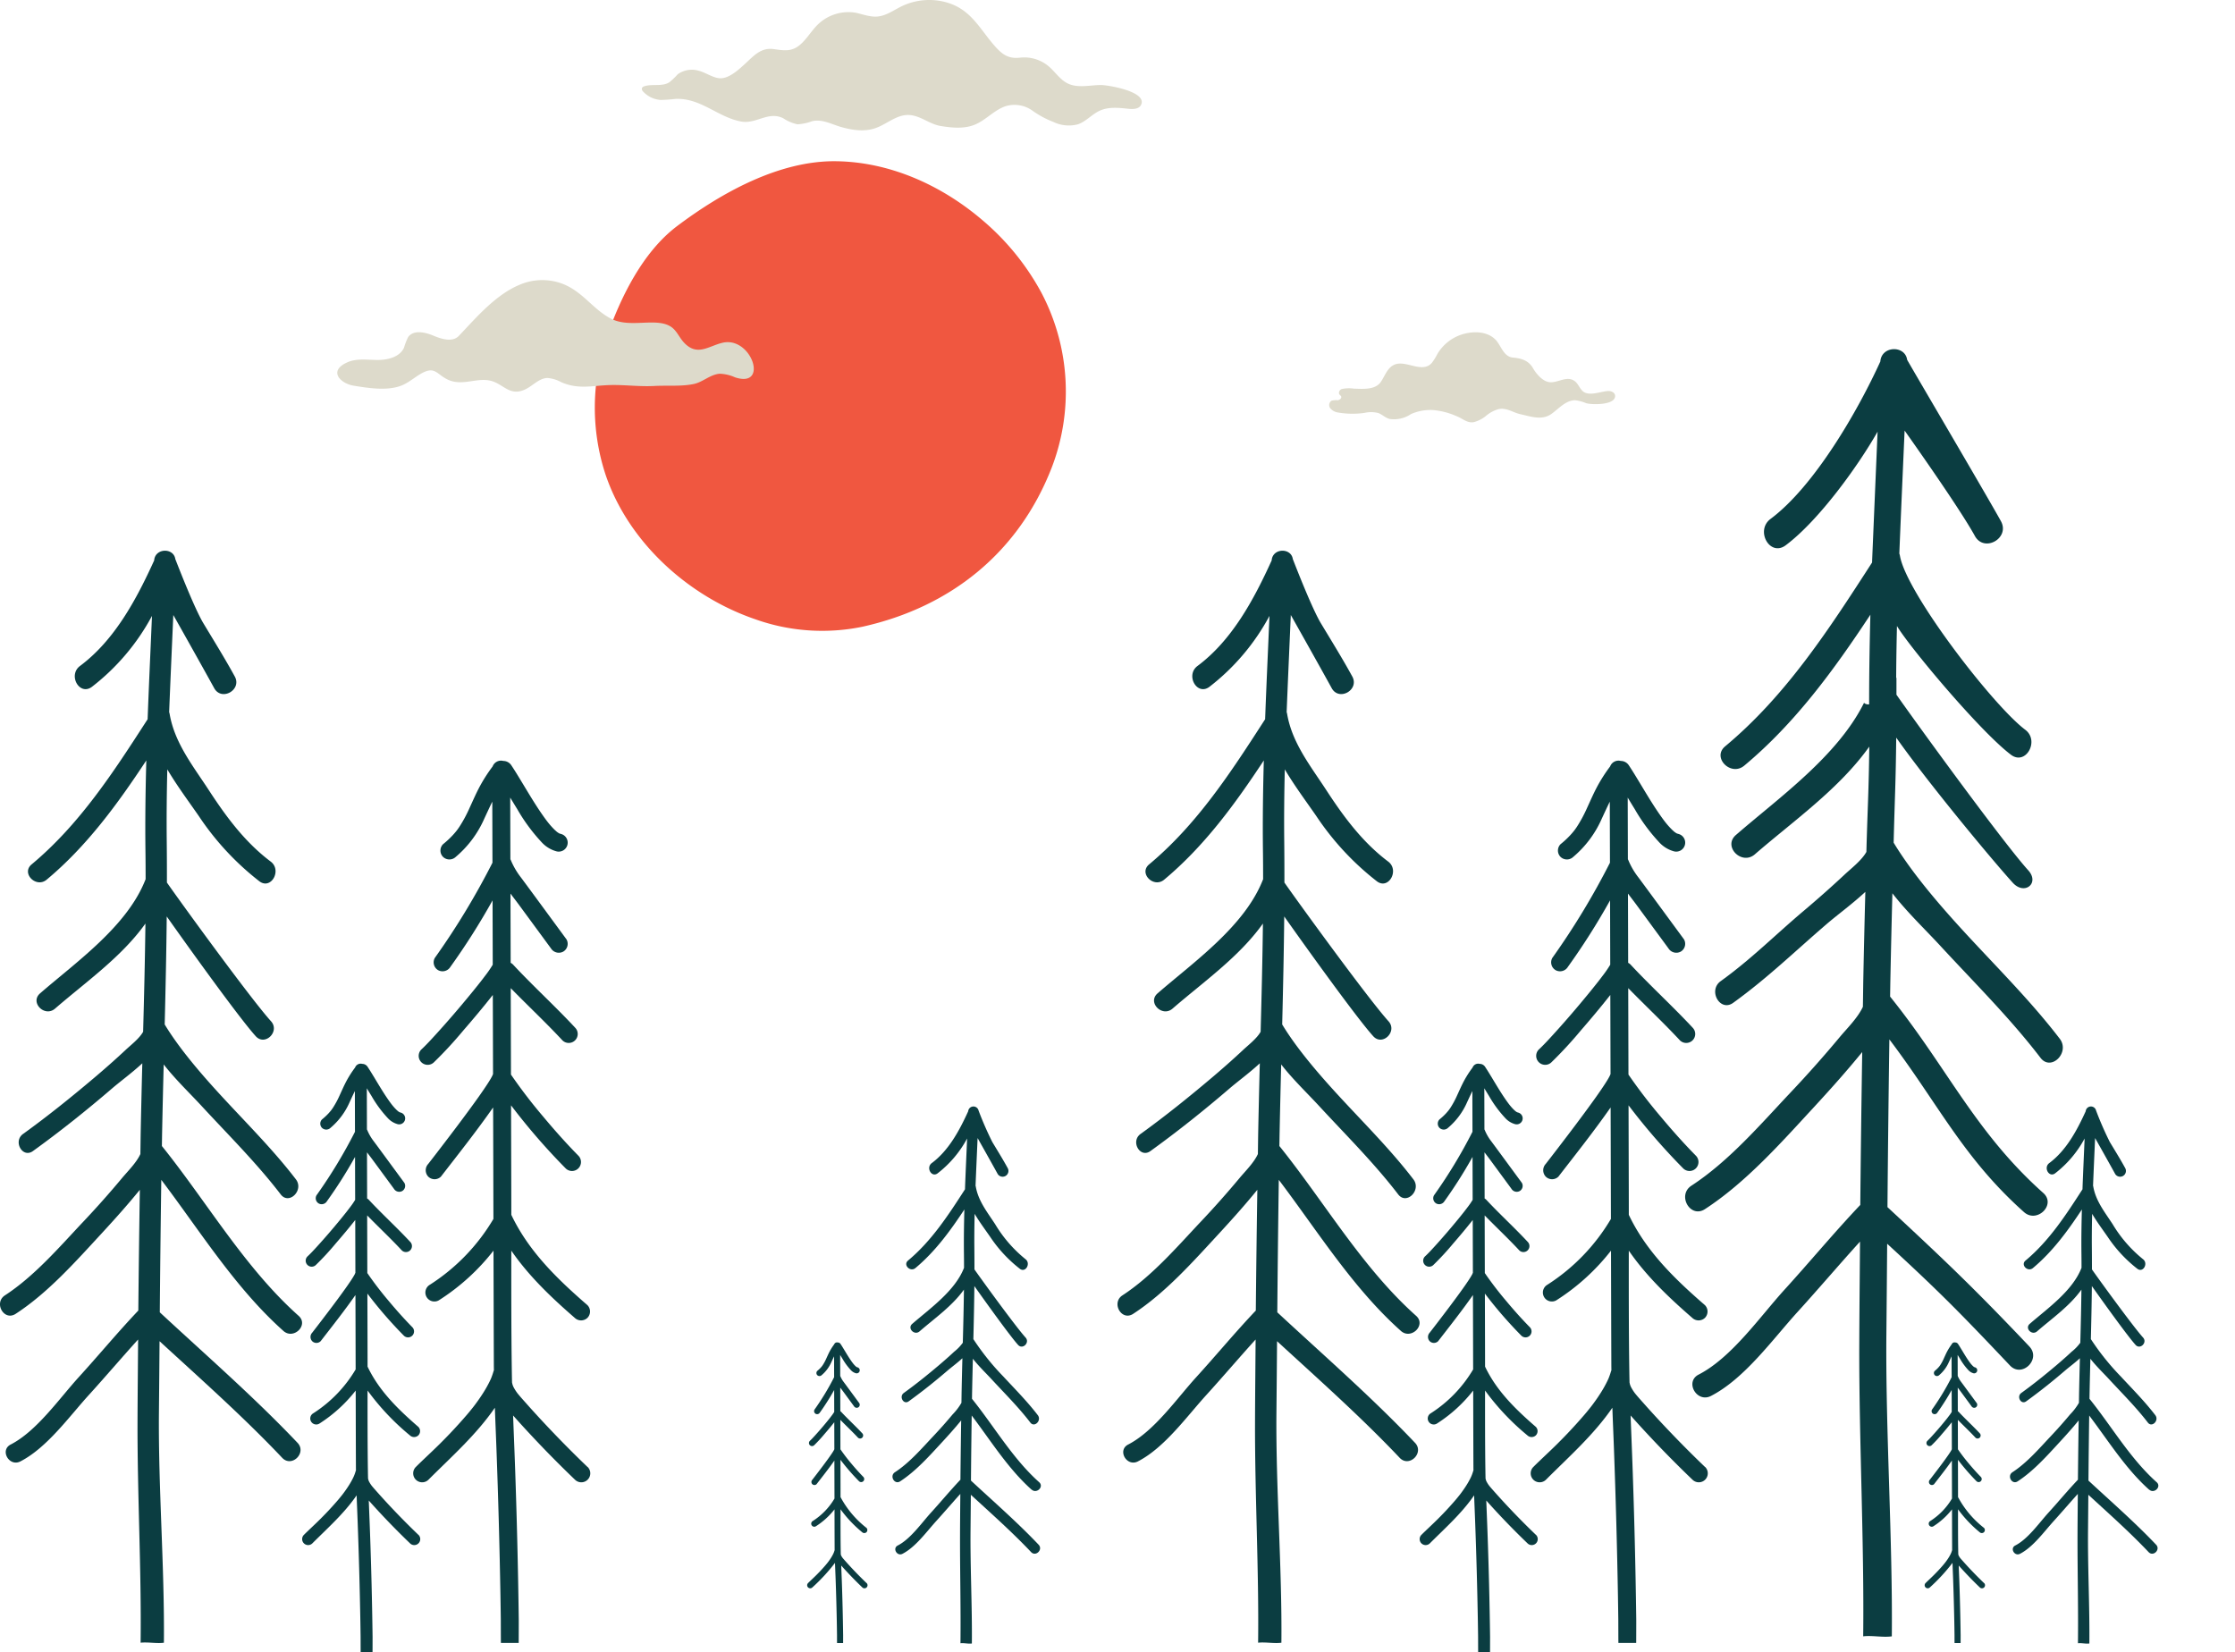 <?xml version="1.0" encoding="UTF-8"?> <svg xmlns="http://www.w3.org/2000/svg" xmlns:xlink="http://www.w3.org/1999/xlink" width="520.203" height="384.595" viewBox="0 0 520.203 384.595"><defs><clipPath id="clip-path"><rect id="Rectangle_49" data-name="Rectangle 49" width="260.101" height="311.16" fill="#0b3d41"></rect></clipPath></defs><g id="Group_185" data-name="Group 185" transform="translate(-21.836 -696.361)"><g id="Group_172" data-name="Group 172" transform="translate(281.937 769.796)"><g id="Group_171" data-name="Group 171" clip-path="url(#clip-path)"><path id="Path_190" data-name="Path 190" d="M65.958,500.1c2.374,2.126,5.953-1.35,3.56-3.5C56.958,485.41,48.169,470.1,37.7,457.087c-.006-.007-.014-.012-.019-.019.02-1.112.032-2.225.055-3.336q.158-7.836.365-15.659c2.67,3.438,5.959,6.581,8.645,9.481,6.276,6.812,12.941,13.4,18.583,20.763,1.935,2.547,5.47-.957,3.545-3.495-5.027-6.563-10.907-12.473-16.529-18.531-4.37-4.711-10.273-11.318-14.011-17.527.206-8.378.389-16.755.473-25.139,6.12,8.665,17.148,23.951,20.725,27.886,2.157,2.375,5.693-1.117,3.547-3.492-4.575-5.044-20.643-27.149-24.229-32.286q.008-4.8-.041-9.608c-.061-5.585,0-11.164.129-16.74,2.242,3.8,4.933,7.4,7.341,10.879a64.365,64.365,0,0,0,14.1,15.182c2.714,2.045,5.315-2.579,2.62-4.6-5.962-4.488-10.31-10.358-14.359-16.566-3.659-5.622-8-11.005-9.154-17.784a2.84,2.84,0,0,0-.116-.429c.288-7.256.653-15.349.969-22.607.039.065,6.539,11.6,9.523,17.034,1.723,3.112,6.5.378,4.781-2.731-2.311-4.224-4.861-8.316-7.345-12.451-2.213-3.72-6.338-14.506-6.492-14.867-.382-2.693-4.713-2.609-4.926.318-4.112,9.034-9.193,18.555-17.275,24.57-2.834,2.135-.114,7,2.783,4.849a51.737,51.737,0,0,0,13.986-16.515c-.333,7.85-.7,15.694-.995,23.542-.007.084-.009.169-.009.257s-.006.168-.009.252c-7.855,12.171-15.773,24.438-27.013,33.8-2.46,2.062,1.054,5.587,3.506,3.553,9.376-7.816,16.525-17.641,23.2-27.758-.188,7.005-.29,14.016-.2,21.04.029,2.2.036,4.395.04,6.592-4.214,10.93-16.127,19.254-24.56,26.58-2.447,2.114,1.064,5.649,3.479,3.553,7.131-6.18,15.5-12.016,21.035-19.8-.1,8.4-.308,16.791-.533,25.187-.886,1.6-2.948,3.159-4.112,4.264-2.413,2.256-4.877,4.43-7.4,6.56-5.326,4.5-10.778,8.888-16.443,12.971-2.38,1.718-.111,5.717,2.3,3.983,6.33-4.566,12.463-9.459,18.385-14.545,1.963-1.689,4.689-3.669,7.079-5.89q-.211,7.936-.371,15.877c-.034,1.748-.047,3.5-.078,5.246-.907,2-2.916,3.976-4.185,5.491q-4.414,5.3-9.162,10.318C13.77,480.642,8,487.355,1.156,491.819c-2.678,1.742-.222,6.075,2.484,4.311,7.571-4.925,14.01-12.224,20.108-18.823,3.018-3.276,5.988-6.595,8.8-10.054q-.22,14.059-.356,28.122c-.026.024-.05.037-.074.063-4.747,5.013-9.147,10.327-13.786,15.425C13.8,515.835,8.587,523.4,2.494,526.541c-2.61,1.326-.357,5.256,2.241,3.94,6.213-3.184,11.394-10.472,15.993-15.519,3.857-4.245,7.574-8.619,11.419-12.864-.048,6.357-.114,12.714-.138,19.066-.052,17.177.922,34.344.72,51.517,1.663-.2,3.765.24,5.418,0,.175-17.693-1.329-36.042-1.153-53.74q.08-8.225.143-16.449c9.675,8.888,19.532,17.624,28.554,27.159,2.214,2.327,5.774-1.164,3.563-3.5C59.128,515.48,47.972,505.78,37.193,495.77q.128-15.419.35-30.834c9.058,11.97,17.24,25.2,28.416,35.163" transform="translate(0 -263.74)" fill="#0b3d41"></path><path id="Path_191" data-name="Path 191" d="M409.695,642.632c1.166,1.044,2.923-.663,1.749-1.719-6.169-5.5-10.486-13.016-15.63-19.407a.1.1,0,0,1-.009-.009c.01-.546.016-1.093.027-1.638q.078-3.849.18-7.691c1.311,1.688,2.926,3.232,4.246,4.657,3.083,3.346,6.356,6.58,9.127,10.2.951,1.251,2.687-.47,1.741-1.716-2.469-3.224-5.357-6.127-8.119-9.1a57.818,57.818,0,0,1-6.881-8.609c.1-4.115.191-8.229.232-12.347,3.006,4.256,8.423,11.764,10.179,13.7,1.059,1.166,2.8-.549,1.742-1.716-2.247-2.477-10.139-13.335-11.9-15.857q0-2.359-.02-4.719c-.03-2.744,0-5.484.064-8.222,1.1,1.868,2.423,3.636,3.606,5.343a31.619,31.619,0,0,0,6.927,7.457c1.333,1,2.61-1.267,1.287-2.258a30.839,30.839,0,0,1-7.052-8.137c-1.8-2.762-3.93-5.406-4.5-8.735a1.387,1.387,0,0,0-.057-.211c.142-3.564.321-7.538.476-11.1.019.032,3.211,5.7,4.677,8.366a1.353,1.353,0,0,0,2.348-1.341c-1.135-2.075-2.388-4.085-3.607-6.115a77.049,77.049,0,0,1-3.189-7.3,1.227,1.227,0,0,0-2.419.156c-2.02,4.437-4.515,9.114-8.485,12.068-1.392,1.048-.056,3.44,1.366,2.382a25.4,25.4,0,0,0,6.869-8.112c-.163,3.856-.342,7.708-.488,11.563,0,.041,0,.083,0,.126s0,.083,0,.124c-3.858,5.978-7.747,12-13.268,16.6-1.208,1.012.518,2.743,1.722,1.745,4.6-3.839,8.116-8.664,11.394-13.633-.092,3.441-.143,6.884-.1,10.333.014,1.08.018,2.159.02,3.238-2.07,5.369-7.921,9.457-12.063,13.056-1.2,1.038.522,2.774,1.709,1.745,3.5-3.035,7.612-5.9,10.331-9.723-.047,4.124-.151,8.247-.262,12.371a10.665,10.665,0,0,1-2.02,2.094c-1.185,1.108-2.4,2.176-3.635,3.222-2.616,2.209-5.294,4.366-8.076,6.371-1.169.844-.054,2.808,1.128,1.956,3.109-2.242,6.122-4.646,9.03-7.144.964-.829,2.3-1.8,3.477-2.893q-.1,3.9-.182,7.8c-.017.859-.023,1.718-.039,2.577a13.506,13.506,0,0,1-2.055,2.7q-2.169,2.6-4.5,5.068c-2.73,2.9-5.563,6.2-8.925,8.388-1.315.856-.109,2.984,1.219,2.118,3.719-2.419,6.881-6,9.876-9.245,1.483-1.609,2.942-3.239,4.324-4.938q-.108,6.906-.175,13.813a.472.472,0,0,0-.036.031c-2.332,2.462-4.493,5.072-6.771,7.576-2.228,2.443-4.788,6.16-7.781,7.7-1.282.652-.175,2.582,1.1,1.935,3.052-1.564,5.6-5.143,7.855-7.623,1.894-2.085,3.72-4.233,5.609-6.318-.024,3.122-.056,6.244-.068,9.364-.026,8.436.2,16.96.1,25.4.817-.1,1.845.169,2.656.051.086-8.69-.4-17.845-.309-26.538q.039-4.039.07-8.079c4.752,4.366,9.593,8.657,14.024,13.34,1.088,1.143,2.836-.572,1.75-1.718-4.973-5.242-10.453-10.007-15.747-14.923q.063-7.574.172-15.145c4.449,5.88,8.468,12.376,13.957,17.271" transform="translate(-169.571 -369.331)" fill="#0b3d41"></path><path id="Path_192" data-name="Path 192" d="M260.445,330.236c11.872-9.9,20.925-22.337,29.375-35.148-.2,7.291-.317,15.29-.288,22.6.084-.038.17-.074.257-.108a5.759,5.759,0,0,1,1.657-.42,3.884,3.884,0,0,1,2.113.436,6.506,6.506,0,0,1,2.28,2.341c0-.111,0-.921,0-1.022-.077-7.072,0-14.137.164-21.2,2.839,4.817,19.355,24.552,26.541,29.977,3.436,2.589,6.729-3.265,3.318-5.822-7.549-5.683-27.7-31.89-29.159-40.474a3.592,3.592,0,0,0-.147-.543c.366-9.188.827-19.435,1.227-28.625.049.083,12.585,17.665,16.362,24.544,2.182,3.941,8.229.479,6.054-3.458-2.927-5.348-21.63-37.11-21.825-37.567-.483-3.41-5.968-3.3-6.238.4-5.207,11.439-15.333,29.038-25.568,36.655-3.589,2.7-.144,8.868,3.525,6.139,7.7-5.75,16.862-18.46,21.4-26.455-.421,9.941-1.271,30.024-1.271,30.135s-.007.213-.01.319c-9.948,15.413-19.973,30.944-34.206,42.795-3.116,2.61,1.334,7.074,4.439,4.5" transform="translate(-114.582 -225.44)" fill="#0b3d41"></path><path id="Path_193" data-name="Path 193" d="M320.089,527.835c-12.822-13.516-19.377-19.757-33.026-32.432q.162-19.525.443-39.044c11.47,15.156,17.183,27.575,31.334,40.2,3.007,2.692,7.537-1.71,4.508-4.432-15.9-14.169-22.385-29.225-35.647-45.7a.335.335,0,0,1-.025-.024c.026-1.408.041-2.818.07-4.225q.2-9.922.462-19.829c3.38,4.354,7.545,8.333,10.947,12.006,7.947,8.625,16.386,16.964,23.529,26.292,2.451,3.224,6.928-1.213,4.489-4.426-6.366-8.311-13.81-15.794-20.93-23.464-5.534-5.965-13.008-14.332-17.742-22.194.261-10.609.493-13.832.6-24.449,7.749,10.973,22.6,28.8,27.133,33.784,2.731,3.007,6.318.113,3.6-2.894-5.794-6.387-26.139-34.378-30.68-40.883,0-.966,0-2.354,0-3.96a9.376,9.376,0,0,1-.957.8,9.372,9.372,0,0,0-1.729,1.444,10.5,10.5,0,0,0-.978,1.536,4.915,4.915,0,0,1-2.109,2.277,1.763,1.763,0,0,1-1.491.012,1.2,1.2,0,0,1-.281-.213c-6.176,12.435-19.9,22.145-29.821,30.765-3.1,2.676,1.348,7.152,4.406,4.5,9.03-7.826,19.623-15.215,26.635-25.068-.122,10.634-.39,13.879-.674,24.509-1.123,2.022-3.733,4-5.207,5.4-3.056,2.856-6.176,5.609-9.372,8.307-6.744,5.693-12.164,11.206-19.337,16.377-3.013,2.176-.14,7.239,2.908,5.044,8.016-5.782,14.3-11.93,21.8-18.37,2.486-2.138,5.937-4.646,8.964-7.458q-.267,10.049-.469,20.1c-.043,2.214-.059,4.429-.1,6.643-1.15,2.528-3.693,5.035-5.3,6.954q-5.589,6.714-11.6,13.065c-7.037,7.472-14.342,15.972-23.009,21.625-3.391,2.206-.28,7.693,3.145,5.459,9.587-6.237,17.74-15.479,25.461-23.834,3.823-4.149,7.583-8.35,11.147-12.732q-.279,17.8-.451,35.609c-.033.03-.064.047-.094.079-6.011,6.348-11.582,13.077-17.456,19.532-5.743,6.3-12.344,15.88-20.06,19.853-3.305,1.68-.451,6.655,2.838,4.989,7.867-4.032,14.428-13.26,20.251-19.651,4.883-5.376,9.59-10.913,14.459-16.289-.062,8.049-.144,16.1-.174,24.142-.067,21.749,1.167,46,.912,67.743,2.106-.254,4.572.3,6.664,0,.221-22.4-1.487-48.148-1.264-70.557q.1-10.414.181-20.828c12.251,11.255,17.161,16.274,28.586,28.347,2.8,2.947,7.311-1.473,4.512-4.427" transform="translate(-107.85 -287.857)" fill="#0b3d41"></path><path id="Path_194" data-name="Path 194" d="M215.275,571.7q-5.113-4.9-9.956-10.074-2.4-2.562-4.724-5.188c-.387-.437-.776-.872-1.154-1.316-.281-.331-.53-.63-.68-.852a10.378,10.378,0,0,1-.794-1.314c.014.014-.152-.393-.152-.393-.018-.057-.091-.395-.13-.541q-.029-1.313-.048-2.627c-.134-9.353-.129-18.712-.122-28.069,4.06,5.912,9.37,10.966,14.767,15.646a2.141,2.141,0,0,0,2.955,0,2.109,2.109,0,0,0,0-2.955c-7.049-6.111-13.715-12.572-17.719-21.029q0-2.853-.008-5.707-.026-9.887-.054-19.775a148.644,148.644,0,0,0,12.71,14.668,2.089,2.089,0,0,0,2.955-2.955c-2.894-2.94-5.634-6.031-8.278-9.2a120.057,120.057,0,0,1-7.34-9.58c-.021-.031-.044-.06-.067-.089q-.026-9.594-.052-19.188,0-.467,0-.935c3.988,4.088,8.162,7.995,12.055,12.176a2.09,2.09,0,0,0,2.955-2.955c-4.689-5.037-9.786-9.673-14.475-14.711a1.822,1.822,0,0,0-.551-.4q-.022-8.06-.045-16.121c.674.9,1.361,1.781,2.02,2.677l7.405,10.079a2.153,2.153,0,0,0,2.859.749,2.1,2.1,0,0,0,.749-2.859l-7.24-9.855q-1.662-2.262-3.333-4.516a17.34,17.34,0,0,1-2.31-3.9,2.689,2.689,0,0,0-.171-.371q-.02-7.175-.04-14.349c.532.885,1.066,1.768,1.613,2.644a41.589,41.589,0,0,0,5.645,7.686,7.307,7.307,0,0,0,3.476,2.172,2.09,2.09,0,1,0,1.111-4.03c-.048-.009-.23-.08-.365-.121.125.059.236.161,0,.016l-.06-.035a.174.174,0,0,0-.085-.01.093.093,0,0,1,.064,0c-.079-.045-.159-.09-.235-.139s-.166-.119-.251-.171c-.222-.191-.44-.383-.649-.588a17.811,17.811,0,0,1-1.242-1.367q-.154-.185-.3-.374c-.068-.085-.174-.225-.179-.23-.193-.257-.385-.514-.572-.774-1.862-2.587-3.488-5.337-5.136-8.062-.837-1.385-1.673-2.771-2.567-4.119a2.243,2.243,0,0,0-1.874-1.028,2.084,2.084,0,0,0-2.483,1.273,36.442,36.442,0,0,0-3.169,4.99c-.807,1.549-1.5,3.15-2.232,4.735a31.288,31.288,0,0,1-2.362,4.368q-.212.316-.437.624c-.03.04-.176.23-.219.287-.271.337-.552.667-.846.984a21.741,21.741,0,0,1-2.279,2.12,2.1,2.1,0,0,0,0,2.955,2.138,2.138,0,0,0,2.955,0,24.522,24.522,0,0,0,6.642-8.9c.615-1.316,1.221-2.65,1.865-3.96q.02,7.106.039,14.211a173.894,173.894,0,0,1-13.406,22.147,2.105,2.105,0,0,0,.749,2.859,2.137,2.137,0,0,0,2.859-.75,160.357,160.357,0,0,0,9.822-15.486q.021,7.487.041,14.974a26.324,26.324,0,0,1-1.874,2.708c-.2.273-.412.543-.619.813l-.306.393-.459.583q-.936,1.182-1.894,2.346c-2.644,3.225-5.362,6.393-8.174,9.472-1.077,1.179-2.159,2.366-3.329,3.454a2.09,2.09,0,0,0,2.955,2.955,95.493,95.493,0,0,0,6.892-7.466c2.333-2.689,4.626-5.417,6.825-8.217q.026,9.214.051,18.429a2.466,2.466,0,0,0-.161.368l-.006.01c-.109.206-.217.412-.334.615-.312.54-.649,1.065-.992,1.585-.965,1.466-1.985,2.9-3.014,4.318-2.428,3.356-4.931,6.657-7.449,9.946q-.937,1.224-1.879,2.445c-.258.335-.515.67-.775,1,.413-.532,0,0-.092.12l-.38.492a2.159,2.159,0,0,0,0,2.955,2.1,2.1,0,0,0,2.955,0c4.105-5.308,8.3-10.594,12.148-16.1q.018,6.765.037,13.531.017,6.21.032,12.42a45.9,45.9,0,0,1-14.8,15.323,2.09,2.09,0,0,0,2.109,3.609,50.506,50.506,0,0,0,12.711-11.553q.032,13.09.077,26.182c0,.559.009,1.118.016,1.676a2.06,2.06,0,0,0-.107.284c-.12.414-.255.821-.409,1.224-.037.1-.08.193-.114.292l0,.013v0c-.1.223-.2.446-.307.667a27.224,27.224,0,0,1-1.466,2.634c-.57.911-1.183,1.8-1.822,2.66-.151.2-.3.4-.456.606l-.039.051-.044.055-.237.3q-.539.68-1.1,1.345a116.377,116.377,0,0,1-8.658,9.082c-1.139,1.094-2.3,2.169-3.415,3.286a2.089,2.089,0,0,0,2.955,2.955c5.377-5.38,11.11-10.441,15.441-16.744.115,3.164.251,6.326.367,9.487q.633,17.159.935,34.327.046,2.779.082,5.557c0,.1.01,5.278.024,5.373h4.139c.01-.1.018-5.269.016-5.373q-.24-18.261-.895-36.512c-.131-3.685-.288-7.371-.424-11.057q1.924,2.168,3.9,4.287,5.095,5.478,10.5,10.655a2.089,2.089,0,1,0,2.955-2.955" transform="translate(-78.508 -303.652)" fill="#0b3d41"></path><path id="Path_195" data-name="Path 195" d="M355.039,709.219q-1.743-1.671-3.393-3.433-.817-.873-1.61-1.768c-.132-.149-.265-.3-.393-.448-.1-.113-.181-.215-.232-.291a3.513,3.513,0,0,1-.271-.448s-.052-.134-.052-.134c-.006-.019-.031-.135-.044-.184q-.01-.447-.017-.9c-.046-3.187-.044-6.376-.042-9.565a29.039,29.039,0,0,0,5.032,5.332.73.73,0,0,0,1.007,0,.719.719,0,0,0,0-1.007,22.616,22.616,0,0,1-6.038-7.166q0-.972,0-1.945-.008-3.37-.018-6.738a50.575,50.575,0,0,0,4.331,5,.712.712,0,0,0,1.006-1.007c-.985-1-1.92-2.055-2.821-3.134a41.1,41.1,0,0,1-2.5-3.265l-.022-.03q-.01-3.269-.019-6.539v-.319c1.359,1.393,2.781,2.724,4.108,4.149a.712.712,0,0,0,1.006-1.007c-1.6-1.716-3.334-3.3-4.932-5.013a.639.639,0,0,0-.188-.137q-.009-2.746-.016-5.493c.23.3.464.607.688.912q1.263,1.717,2.523,3.434a.735.735,0,0,0,.975.256.718.718,0,0,0,.255-.974L350.894,664q-.566-.771-1.135-1.539a5.879,5.879,0,0,1-.787-1.328.966.966,0,0,0-.059-.126q-.007-2.445-.014-4.89c.182.3.364.6.55.9a14.183,14.183,0,0,0,1.924,2.619,2.49,2.49,0,0,0,1.184.741.712.712,0,1,0,.378-1.373c-.017,0-.079-.028-.124-.041.042.02.08.055,0,.006l-.021-.012a.056.056,0,0,0-.029,0,.03.03,0,0,1,.022,0c-.027-.015-.055-.031-.08-.047s-.057-.041-.085-.058c-.076-.065-.15-.13-.221-.2a6.09,6.09,0,0,1-.423-.466c-.035-.042-.07-.085-.1-.128s-.06-.077-.062-.078c-.065-.087-.13-.175-.194-.264-.634-.882-1.188-1.819-1.75-2.747-.285-.472-.57-.944-.875-1.4a.763.763,0,0,0-.638-.35.71.71,0,0,0-.846.434,12.431,12.431,0,0,0-1.08,1.7c-.275.528-.511,1.074-.761,1.614a10.714,10.714,0,0,1-.8,1.488q-.073.108-.149.213l-.075.1c-.092.115-.188.227-.289.336a7.419,7.419,0,0,1-.776.722.717.717,0,0,0,0,1.007.728.728,0,0,0,1.006,0,8.348,8.348,0,0,0,2.264-3.032c.209-.449.416-.9.635-1.349l.013,4.843a59.182,59.182,0,0,1-4.568,7.547.717.717,0,0,0,.256.974.727.727,0,0,0,.973-.255,54.467,54.467,0,0,0,3.347-5.277q.007,2.551.014,5.1a8.955,8.955,0,0,1-.639.923c-.07.093-.141.185-.211.277l-.1.134-.156.2q-.319.4-.645.8c-.9,1.1-1.828,2.178-2.786,3.227-.367.4-.735.807-1.135,1.177a.712.712,0,0,0,1.008,1.007,32.3,32.3,0,0,0,2.348-2.544c.8-.916,1.577-1.846,2.327-2.8q.008,3.141.017,6.28a.824.824,0,0,0-.055.125l0,0c-.037.071-.074.141-.114.21-.106.184-.221.363-.339.54-.328.5-.677.987-1.026,1.472-.827,1.144-1.68,2.268-2.539,3.389l-.64.834-.264.342c.14-.181,0,0-.031.041s-.087.112-.13.167a.736.736,0,0,0,0,1.007.716.716,0,0,0,1.006,0c1.4-1.809,2.828-3.61,4.14-5.486q.007,2.305.013,4.611.006,2.116.011,4.232a15.655,15.655,0,0,1-5.044,5.222.712.712,0,1,0,.718,1.229,17.208,17.208,0,0,0,4.331-3.937q.011,4.461.026,8.922c0,.19,0,.381.006.571a.794.794,0,0,0-.037.1q-.06.211-.139.417c-.013.033-.027.066-.039.1l0,0h0c-.034.076-.069.152-.1.227a9.241,9.241,0,0,1-.5.9c-.194.311-.4.612-.621.907l-.155.206-.014.017-.014.019-.081.1q-.184.231-.374.458a39.62,39.62,0,0,1-2.95,3.095c-.389.373-.783.739-1.163,1.12a.712.712,0,0,0,1.007,1.007,42.364,42.364,0,0,0,5.261-5.706c.039,1.078.085,2.156.126,3.233q.216,5.847.318,11.7.015.947.028,1.894c0,.035,0,1.8.008,1.831h1.411c0-.033.005-1.8.005-1.831q-.082-6.223-.3-12.442c-.045-1.256-.1-2.512-.145-3.768q.656.739,1.33,1.461,1.735,1.867,3.577,3.631a.712.712,0,0,0,1.008-1.007" transform="translate(-153.35 -414.167)" fill="#0b3d41"></path><path id="Path_196" data-name="Path 196" d="M154.8,645.056q-3.411-3.27-6.642-6.72-1.6-1.709-3.151-3.461c-.258-.291-.518-.581-.77-.878-.188-.221-.354-.421-.454-.568a6.958,6.958,0,0,1-.53-.877c.01.009-.1-.262-.1-.263-.012-.038-.061-.263-.087-.361q-.02-.876-.032-1.752c-.089-6.24-.086-12.483-.081-18.725a56.816,56.816,0,0,0,9.851,10.437,1.428,1.428,0,0,0,1.972,0,1.407,1.407,0,0,0,0-1.971c-4.7-4.077-9.149-8.386-11.82-14.029q0-1.9-.006-3.807-.018-6.6-.036-13.192a99.2,99.2,0,0,0,8.479,9.785,1.394,1.394,0,0,0,1.972-1.972c-1.93-1.961-3.759-4.023-5.522-6.134a80.12,80.12,0,0,1-4.9-6.391c-.014-.021-.03-.04-.045-.06q-.017-6.4-.035-12.8l0-.624c2.661,2.727,5.445,5.333,8.042,8.123a1.394,1.394,0,1,0,1.972-1.971c-3.128-3.36-6.528-6.453-9.656-9.813a1.224,1.224,0,0,0-.368-.268q-.015-5.377-.03-10.754c.449.6.908,1.188,1.347,1.785l4.94,6.724a1.436,1.436,0,0,0,1.907.5,1.4,1.4,0,0,0,.5-1.907l-4.83-6.574q-1.108-1.509-2.223-3.013a11.518,11.518,0,0,1-1.541-2.6,1.871,1.871,0,0,0-.115-.247q-.013-4.786-.026-9.573c.355.59.711,1.18,1.076,1.763A27.726,27.726,0,0,0,147.625,548a4.874,4.874,0,0,0,2.318,1.449,1.394,1.394,0,1,0,.741-2.688c-.032-.006-.154-.053-.243-.081.083.04.157.107,0,.011l-.04-.023a.116.116,0,0,0-.057-.007.065.065,0,0,1,.043,0c-.052-.03-.106-.06-.157-.093s-.11-.079-.167-.115c-.148-.127-.293-.255-.433-.392a11.72,11.72,0,0,1-.828-.912c-.069-.083-.136-.166-.2-.249l-.119-.154c-.128-.172-.257-.343-.382-.517-1.242-1.725-2.327-3.56-3.426-5.378-.558-.923-1.116-1.848-1.713-2.747a1.494,1.494,0,0,0-1.25-.686,1.39,1.39,0,0,0-1.657.849,24.345,24.345,0,0,0-2.114,3.329c-.538,1.033-1,2.1-1.489,3.158a20.856,20.856,0,0,1-1.576,2.914q-.141.211-.291.416c-.02.027-.118.153-.146.192-.181.225-.368.445-.564.657a14.6,14.6,0,0,1-1.521,1.414,1.4,1.4,0,0,0,0,1.971,1.425,1.425,0,0,0,1.971,0,16.355,16.355,0,0,0,4.431-5.934c.41-.878.815-1.768,1.244-2.642l.026,9.48A116.016,116.016,0,0,1,131.08,566a1.4,1.4,0,0,0,.5,1.907,1.425,1.425,0,0,0,1.907-.5,107.09,107.09,0,0,0,6.552-10.33q.013,4.994.028,9.988a17.636,17.636,0,0,1-1.25,1.807c-.137.182-.274.362-.413.542-.05.064-.175.226-.2.262-.1.13-.2.26-.306.389q-.624.789-1.263,1.566c-1.764,2.15-3.577,4.265-5.453,6.319-.718.787-1.44,1.578-2.221,2.3a1.394,1.394,0,1,0,1.972,1.971,63.769,63.769,0,0,0,4.6-4.981c1.556-1.794,3.086-3.613,4.553-5.481q.017,6.147.034,12.294a1.644,1.644,0,0,0-.108.245l0,.007c-.073.138-.145.275-.223.41-.208.36-.433.71-.661,1.058-.644.978-1.325,1.932-2.011,2.881-1.62,2.239-3.29,4.441-4.969,6.634q-.625.817-1.254,1.631-.258.335-.516.669c.275-.355,0,0-.062.08l-.253.328a1.44,1.44,0,0,0,0,1.971,1.4,1.4,0,0,0,1.971,0c2.738-3.541,5.534-7.067,8.1-10.74l.025,9.026q.012,4.143.021,8.285a30.622,30.622,0,0,1-9.874,10.222,1.394,1.394,0,1,0,1.407,2.407,33.692,33.692,0,0,0,8.479-7.707q.021,8.733.051,17.466c0,.373.006.745.01,1.118a1.419,1.419,0,0,0-.072.189q-.12.414-.273.817c-.025.065-.054.129-.077.194l0,.009v0c-.067.149-.134.3-.2.445a18.186,18.186,0,0,1-.977,1.757c-.38.608-.79,1.2-1.216,1.774q-.15.2-.3.4l-.026.034-.029.037-.159.2q-.359.453-.732.9a77.547,77.547,0,0,1-5.776,6.059c-.759.73-1.533,1.446-2.278,2.192a1.394,1.394,0,0,0,1.971,1.972c3.587-3.589,7.412-6.965,10.3-11.17.076,2.11.167,4.22.245,6.329q.422,11.447.624,22.9.031,1.853.055,3.707c0,.069.007,3.521.016,3.585h2.761c.007-.064.012-3.515.011-3.585q-.16-12.181-.6-24.357c-.088-2.458-.193-4.917-.284-7.376q1.283,1.447,2.6,2.86,3.4,3.654,7,7.108a1.394,1.394,0,0,0,1.972-1.972" transform="translate(-57.403 -361.218)" fill="#0b3d41"></path></g></g><g id="Group_178" data-name="Group 178" transform="translate(21.836 769.796)"><g id="Group_171-2" data-name="Group 171" clip-path="url(#clip-path)"><path id="Path_190-2" data-name="Path 190" d="M65.958,500.1c2.374,2.126,5.953-1.35,3.56-3.5C56.958,485.41,48.169,470.1,37.7,457.087c-.006-.007-.014-.012-.019-.019.02-1.112.032-2.225.055-3.336q.158-7.836.365-15.659c2.67,3.438,5.959,6.581,8.645,9.481,6.276,6.812,12.941,13.4,18.583,20.763,1.935,2.547,5.47-.957,3.545-3.495-5.027-6.563-10.907-12.473-16.529-18.531-4.37-4.711-10.273-11.318-14.011-17.527.206-8.378.389-16.755.473-25.139,6.12,8.665,17.148,23.951,20.725,27.886,2.157,2.375,5.693-1.117,3.547-3.492-4.575-5.044-20.643-27.149-24.229-32.286q.008-4.8-.041-9.608c-.061-5.585,0-11.164.129-16.74,2.242,3.8,4.933,7.4,7.341,10.879a64.365,64.365,0,0,0,14.1,15.182c2.714,2.045,5.315-2.579,2.62-4.6-5.962-4.488-10.31-10.358-14.359-16.566-3.659-5.622-8-11.005-9.154-17.784a2.84,2.84,0,0,0-.116-.429c.288-7.256.653-15.349.969-22.607.039.065,6.539,11.6,9.523,17.034,1.723,3.112,6.5.378,4.781-2.731-2.311-4.224-4.861-8.316-7.345-12.451-2.213-3.72-6.338-14.506-6.492-14.867-.382-2.693-4.713-2.609-4.926.318-4.112,9.034-9.193,18.555-17.275,24.57-2.834,2.135-.114,7,2.783,4.849a51.737,51.737,0,0,0,13.986-16.515c-.333,7.85-.7,15.694-.995,23.542-.007.084-.009.169-.009.257s-.006.168-.009.252c-7.855,12.171-15.773,24.438-27.013,33.8-2.46,2.062,1.054,5.587,3.506,3.553,9.376-7.816,16.525-17.641,23.2-27.758-.188,7.005-.29,14.016-.2,21.04.029,2.2.036,4.395.04,6.592-4.214,10.93-16.127,19.254-24.56,26.58-2.447,2.114,1.064,5.649,3.479,3.553,7.131-6.18,15.5-12.016,21.035-19.8-.1,8.4-.308,16.791-.533,25.187-.886,1.6-2.948,3.159-4.112,4.264-2.413,2.256-4.877,4.43-7.4,6.56-5.326,4.5-10.778,8.888-16.443,12.971-2.38,1.718-.111,5.717,2.3,3.983,6.33-4.566,12.463-9.459,18.385-14.545,1.963-1.689,4.689-3.669,7.079-5.89q-.211,7.936-.371,15.877c-.034,1.748-.047,3.5-.078,5.246-.907,2-2.916,3.976-4.185,5.491q-4.414,5.3-9.162,10.318C13.77,480.642,8,487.355,1.156,491.819c-2.678,1.742-.222,6.075,2.484,4.311,7.571-4.925,14.01-12.224,20.108-18.823,3.018-3.276,5.988-6.595,8.8-10.054q-.22,14.059-.356,28.122c-.026.024-.05.037-.074.063-4.747,5.013-9.147,10.327-13.786,15.425C13.8,515.835,8.587,523.4,2.494,526.541c-2.61,1.326-.357,5.256,2.241,3.94,6.213-3.184,11.394-10.472,15.993-15.519,3.857-4.245,7.574-8.619,11.419-12.864-.048,6.357-.114,12.714-.138,19.066-.052,17.177.922,34.344.72,51.517,1.663-.2,3.765.24,5.418,0,.175-17.693-1.329-36.042-1.153-53.74q.08-8.225.143-16.449c9.675,8.888,19.532,17.624,28.554,27.159,2.214,2.327,5.774-1.164,3.563-3.5C59.128,515.48,47.972,505.78,37.193,495.77q.128-15.419.35-30.834c9.058,11.97,17.24,25.2,28.416,35.163" transform="translate(0 -263.74)" fill="#0b3d41"></path><path id="Path_191-2" data-name="Path 191" d="M409.695,642.632c1.166,1.044,2.923-.663,1.749-1.719-6.169-5.5-10.486-13.016-15.63-19.407a.1.1,0,0,1-.009-.009c.01-.546.016-1.093.027-1.638q.078-3.849.18-7.691c1.311,1.688,2.926,3.232,4.246,4.657,3.083,3.346,6.356,6.58,9.127,10.2.951,1.251,2.687-.47,1.741-1.716-2.469-3.224-5.357-6.127-8.119-9.1a57.818,57.818,0,0,1-6.881-8.609c.1-4.115.191-8.229.232-12.347,3.006,4.256,8.423,11.764,10.179,13.7,1.059,1.166,2.8-.549,1.742-1.716-2.247-2.477-10.139-13.335-11.9-15.857q0-2.359-.02-4.719c-.03-2.744,0-5.484.064-8.222,1.1,1.868,2.423,3.636,3.606,5.343a31.619,31.619,0,0,0,6.927,7.457c1.333,1,2.61-1.267,1.287-2.258a30.839,30.839,0,0,1-7.052-8.137c-1.8-2.762-3.93-5.406-4.5-8.735a1.387,1.387,0,0,0-.057-.211c.142-3.564.321-7.538.476-11.1.019.032,3.211,5.7,4.677,8.366a1.353,1.353,0,0,0,2.348-1.341c-1.135-2.075-2.388-4.085-3.607-6.115a77.049,77.049,0,0,1-3.189-7.3,1.227,1.227,0,0,0-2.419.156c-2.02,4.437-4.515,9.114-8.485,12.068-1.392,1.048-.056,3.44,1.366,2.382a25.4,25.4,0,0,0,6.869-8.112c-.163,3.856-.342,7.708-.488,11.563,0,.041,0,.083,0,.126s0,.083,0,.124c-3.858,5.978-7.747,12-13.268,16.6-1.208,1.012.518,2.743,1.722,1.745,4.6-3.839,8.116-8.664,11.394-13.633-.092,3.441-.143,6.884-.1,10.333.014,1.08.018,2.159.02,3.238-2.07,5.369-7.921,9.457-12.063,13.056-1.2,1.038.522,2.774,1.709,1.745,3.5-3.035,7.612-5.9,10.331-9.723-.047,4.124-.151,8.247-.262,12.371a10.665,10.665,0,0,1-2.02,2.094c-1.185,1.108-2.4,2.176-3.635,3.222-2.616,2.209-5.294,4.366-8.076,6.371-1.169.844-.054,2.808,1.128,1.956,3.109-2.242,6.122-4.646,9.03-7.144.964-.829,2.3-1.8,3.477-2.893q-.1,3.9-.182,7.8c-.017.859-.023,1.718-.039,2.577a13.506,13.506,0,0,1-2.055,2.7q-2.169,2.6-4.5,5.068c-2.73,2.9-5.563,6.2-8.925,8.388-1.315.856-.109,2.984,1.219,2.118,3.719-2.419,6.881-6,9.876-9.245,1.483-1.609,2.942-3.239,4.324-4.938q-.108,6.906-.175,13.813a.472.472,0,0,0-.036.031c-2.332,2.462-4.493,5.072-6.771,7.576-2.228,2.443-4.788,6.16-7.781,7.7-1.282.652-.175,2.582,1.1,1.935,3.052-1.564,5.6-5.143,7.855-7.623,1.894-2.085,3.72-4.233,5.609-6.318-.024,3.122-.056,6.244-.068,9.364-.026,8.436.2,16.96.1,25.4.817-.1,1.845.169,2.656.051.086-8.69-.4-17.845-.309-26.538q.039-4.039.07-8.079c4.752,4.366,9.593,8.657,14.024,13.34,1.088,1.143,2.836-.572,1.75-1.718-4.973-5.242-10.453-10.007-15.747-14.923q.063-7.574.172-15.145c4.449,5.88,8.468,12.376,13.957,17.271" transform="translate(-169.571 -369.331)" fill="#0b3d41"></path><path id="Path_194-2" data-name="Path 194" d="M215.275,571.7q-5.113-4.9-9.956-10.074-2.4-2.562-4.724-5.188c-.387-.437-.776-.872-1.154-1.316-.281-.331-.53-.63-.68-.852a10.378,10.378,0,0,1-.794-1.314c.014.014-.152-.393-.152-.393-.018-.057-.091-.395-.13-.541q-.029-1.313-.048-2.627c-.134-9.353-.129-18.712-.122-28.069,4.06,5.912,9.37,10.966,14.767,15.646a2.141,2.141,0,0,0,2.955,0,2.109,2.109,0,0,0,0-2.955c-7.049-6.111-13.715-12.572-17.719-21.029q0-2.853-.008-5.707-.026-9.887-.054-19.775a148.644,148.644,0,0,0,12.71,14.668,2.089,2.089,0,0,0,2.955-2.955c-2.894-2.94-5.634-6.031-8.278-9.2a120.057,120.057,0,0,1-7.34-9.58c-.021-.031-.044-.06-.067-.089q-.026-9.594-.052-19.188,0-.467,0-.935c3.988,4.088,8.162,7.995,12.055,12.176a2.09,2.09,0,0,0,2.955-2.955c-4.689-5.037-9.786-9.673-14.475-14.711a1.822,1.822,0,0,0-.551-.4q-.022-8.06-.045-16.121c.674.9,1.361,1.781,2.02,2.677l7.405,10.079a2.153,2.153,0,0,0,2.859.749,2.1,2.1,0,0,0,.749-2.859l-7.24-9.855q-1.662-2.262-3.333-4.516a17.34,17.34,0,0,1-2.31-3.9,2.689,2.689,0,0,0-.171-.371q-.02-7.175-.04-14.349c.532.885,1.066,1.768,1.613,2.644a41.589,41.589,0,0,0,5.645,7.686,7.307,7.307,0,0,0,3.476,2.172,2.09,2.09,0,1,0,1.111-4.03c-.048-.009-.23-.08-.365-.121.125.059.236.161,0,.016l-.06-.035a.174.174,0,0,0-.085-.01.093.093,0,0,1,.064,0c-.079-.045-.159-.09-.235-.139s-.166-.119-.251-.171c-.222-.191-.44-.383-.649-.588a17.811,17.811,0,0,1-1.242-1.367q-.154-.185-.3-.374c-.068-.085-.174-.225-.179-.23-.193-.257-.385-.514-.572-.774-1.862-2.587-3.488-5.337-5.136-8.062-.837-1.385-1.673-2.771-2.567-4.119a2.243,2.243,0,0,0-1.874-1.028,2.084,2.084,0,0,0-2.483,1.273,36.442,36.442,0,0,0-3.169,4.99c-.807,1.549-1.5,3.15-2.232,4.735a31.288,31.288,0,0,1-2.362,4.368q-.212.316-.437.624c-.03.04-.176.23-.219.287-.271.337-.552.667-.846.984a21.741,21.741,0,0,1-2.279,2.12,2.1,2.1,0,0,0,0,2.955,2.138,2.138,0,0,0,2.955,0,24.522,24.522,0,0,0,6.642-8.9c.615-1.316,1.221-2.65,1.865-3.96q.02,7.106.039,14.211a173.894,173.894,0,0,1-13.406,22.147,2.105,2.105,0,0,0,.749,2.859,2.137,2.137,0,0,0,2.859-.75,160.357,160.357,0,0,0,9.822-15.486q.021,7.487.041,14.974a26.324,26.324,0,0,1-1.874,2.708c-.2.273-.412.543-.619.813l-.306.393-.459.583q-.936,1.182-1.894,2.346c-2.644,3.225-5.362,6.393-8.174,9.472-1.077,1.179-2.159,2.366-3.329,3.454a2.09,2.09,0,0,0,2.955,2.955,95.493,95.493,0,0,0,6.892-7.466c2.333-2.689,4.626-5.417,6.825-8.217q.026,9.214.051,18.429a2.466,2.466,0,0,0-.161.368l-.006.01c-.109.206-.217.412-.334.615-.312.54-.649,1.065-.992,1.585-.965,1.466-1.985,2.9-3.014,4.318-2.428,3.356-4.931,6.657-7.449,9.946q-.937,1.224-1.879,2.445c-.258.335-.515.67-.775,1,.413-.532,0,0-.092.12l-.38.492a2.159,2.159,0,0,0,0,2.955,2.1,2.1,0,0,0,2.955,0c4.105-5.308,8.3-10.594,12.148-16.1q.018,6.765.037,13.531.017,6.21.032,12.42a45.9,45.9,0,0,1-14.8,15.323,2.09,2.09,0,0,0,2.109,3.609,50.506,50.506,0,0,0,12.711-11.553q.032,13.09.077,26.182c0,.559.009,1.118.016,1.676a2.06,2.06,0,0,0-.107.284c-.12.414-.255.821-.409,1.224-.037.1-.08.193-.114.292l0,.013v0c-.1.223-.2.446-.307.667a27.224,27.224,0,0,1-1.466,2.634c-.57.911-1.183,1.8-1.822,2.66-.151.2-.3.4-.456.606l-.039.051-.044.055-.237.3q-.539.68-1.1,1.345a116.377,116.377,0,0,1-8.658,9.082c-1.139,1.094-2.3,2.169-3.415,3.286a2.089,2.089,0,0,0,2.955,2.955c5.377-5.38,11.11-10.441,15.441-16.744.115,3.164.251,6.326.367,9.487q.633,17.159.935,34.327.046,2.779.082,5.557c0,.1.01,5.278.024,5.373h4.139c.01-.1.018-5.269.016-5.373q-.24-18.261-.895-36.512c-.131-3.685-.288-7.371-.424-11.057q1.924,2.168,3.9,4.287,5.095,5.478,10.5,10.655a2.089,2.089,0,1,0,2.955-2.955" transform="translate(-78.508 -303.652)" fill="#0b3d41"></path><path id="Path_195-2" data-name="Path 195" d="M355.039,709.219q-1.743-1.671-3.393-3.433-.817-.873-1.61-1.768c-.132-.149-.265-.3-.393-.448-.1-.113-.181-.215-.232-.291a3.513,3.513,0,0,1-.271-.448s-.052-.134-.052-.134c-.006-.019-.031-.135-.044-.184q-.01-.447-.017-.9c-.046-3.187-.044-6.376-.042-9.565a29.039,29.039,0,0,0,5.032,5.332.73.73,0,0,0,1.007,0,.719.719,0,0,0,0-1.007,22.616,22.616,0,0,1-6.038-7.166q0-.972,0-1.945-.008-3.37-.018-6.738a50.575,50.575,0,0,0,4.331,5,.712.712,0,0,0,1.006-1.007c-.985-1-1.92-2.055-2.821-3.134a41.1,41.1,0,0,1-2.5-3.265l-.022-.03q-.01-3.269-.019-6.539v-.319c1.359,1.393,2.781,2.724,4.108,4.149a.712.712,0,0,0,1.006-1.007c-1.6-1.716-3.334-3.3-4.932-5.013a.639.639,0,0,0-.188-.137q-.009-2.746-.016-5.493c.23.3.464.607.688.912q1.263,1.717,2.523,3.434a.735.735,0,0,0,.975.256.718.718,0,0,0,.255-.974L350.894,664q-.566-.771-1.135-1.539a5.879,5.879,0,0,1-.787-1.328.966.966,0,0,0-.059-.126q-.007-2.445-.014-4.89c.182.3.364.6.55.9a14.183,14.183,0,0,0,1.924,2.619,2.49,2.49,0,0,0,1.184.741.712.712,0,1,0,.378-1.373c-.017,0-.079-.028-.124-.041.042.02.08.055,0,.006l-.021-.012a.056.056,0,0,0-.029,0,.03.03,0,0,1,.022,0c-.027-.015-.055-.031-.08-.047s-.057-.041-.085-.058c-.076-.065-.15-.13-.221-.2a6.09,6.09,0,0,1-.423-.466c-.035-.042-.07-.085-.1-.128s-.06-.077-.062-.078c-.065-.087-.13-.175-.194-.264-.634-.882-1.188-1.819-1.75-2.747-.285-.472-.57-.944-.875-1.4a.763.763,0,0,0-.638-.35.71.71,0,0,0-.846.434,12.431,12.431,0,0,0-1.08,1.7c-.275.528-.511,1.074-.761,1.614a10.714,10.714,0,0,1-.8,1.488q-.073.108-.149.213l-.075.1c-.092.115-.188.227-.289.336a7.419,7.419,0,0,1-.776.722.717.717,0,0,0,0,1.007.728.728,0,0,0,1.006,0,8.348,8.348,0,0,0,2.264-3.032c.209-.449.416-.9.635-1.349l.013,4.843a59.182,59.182,0,0,1-4.568,7.547.717.717,0,0,0,.256.974.727.727,0,0,0,.973-.255,54.467,54.467,0,0,0,3.347-5.277q.007,2.551.014,5.1a8.955,8.955,0,0,1-.639.923c-.07.093-.141.185-.211.277l-.1.134-.156.2q-.319.4-.645.8c-.9,1.1-1.828,2.178-2.786,3.227-.367.4-.735.807-1.135,1.177a.712.712,0,0,0,1.008,1.007,32.3,32.3,0,0,0,2.348-2.544c.8-.916,1.577-1.846,2.327-2.8q.008,3.141.017,6.28a.824.824,0,0,0-.055.125l0,0c-.037.071-.074.141-.114.21-.106.184-.221.363-.339.54-.328.5-.677.987-1.026,1.472-.827,1.144-1.68,2.268-2.539,3.389l-.64.834-.264.342c.14-.181,0,0-.031.041s-.087.112-.13.167a.736.736,0,0,0,0,1.007.716.716,0,0,0,1.006,0c1.4-1.809,2.828-3.61,4.14-5.486q.007,2.305.013,4.611.006,2.116.011,4.232a15.655,15.655,0,0,1-5.044,5.222.712.712,0,1,0,.718,1.229,17.208,17.208,0,0,0,4.331-3.937q.011,4.461.026,8.922c0,.19,0,.381.006.571a.794.794,0,0,0-.037.1q-.06.211-.139.417c-.013.033-.027.066-.039.1l0,0h0c-.034.076-.069.152-.1.227a9.241,9.241,0,0,1-.5.9c-.194.311-.4.612-.621.907l-.155.206-.014.017-.014.019-.081.1q-.184.231-.374.458a39.62,39.62,0,0,1-2.95,3.095c-.389.373-.783.739-1.163,1.12a.712.712,0,0,0,1.007,1.007,42.364,42.364,0,0,0,5.261-5.706c.039,1.078.085,2.156.126,3.233q.216,5.847.318,11.7.015.947.028,1.894c0,.035,0,1.8.008,1.831h1.411c0-.033.005-1.8.005-1.831q-.082-6.223-.3-12.442c-.045-1.256-.1-2.512-.145-3.768q.656.739,1.33,1.461,1.735,1.867,3.577,3.631a.712.712,0,0,0,1.008-1.007" transform="translate(-153.35 -414.167)" fill="#0b3d41"></path><path id="Path_196-2" data-name="Path 196" d="M154.8,645.056q-3.411-3.27-6.642-6.72-1.6-1.709-3.151-3.461c-.258-.291-.518-.581-.77-.878-.188-.221-.354-.421-.454-.568a6.958,6.958,0,0,1-.53-.877c.01.009-.1-.262-.1-.263-.012-.038-.061-.263-.087-.361q-.02-.876-.032-1.752c-.089-6.24-.086-12.483-.081-18.725a56.816,56.816,0,0,0,9.851,10.437,1.428,1.428,0,0,0,1.972,0,1.407,1.407,0,0,0,0-1.971c-4.7-4.077-9.149-8.386-11.82-14.029q0-1.9-.006-3.807-.018-6.6-.036-13.192a99.2,99.2,0,0,0,8.479,9.785,1.394,1.394,0,0,0,1.972-1.972c-1.93-1.961-3.759-4.023-5.522-6.134a80.12,80.12,0,0,1-4.9-6.391c-.014-.021-.03-.04-.045-.06q-.017-6.4-.035-12.8l0-.624c2.661,2.727,5.445,5.333,8.042,8.123a1.394,1.394,0,1,0,1.972-1.971c-3.128-3.36-6.528-6.453-9.656-9.813a1.224,1.224,0,0,0-.368-.268q-.015-5.377-.03-10.754c.449.6.908,1.188,1.347,1.785l4.94,6.724a1.436,1.436,0,0,0,1.907.5,1.4,1.4,0,0,0,.5-1.907l-4.83-6.574q-1.108-1.509-2.223-3.013a11.518,11.518,0,0,1-1.541-2.6,1.871,1.871,0,0,0-.115-.247q-.013-4.786-.026-9.573c.355.59.711,1.18,1.076,1.763A27.726,27.726,0,0,0,147.625,548a4.874,4.874,0,0,0,2.318,1.449,1.394,1.394,0,1,0,.741-2.688c-.032-.006-.154-.053-.243-.081.083.04.157.107,0,.011l-.04-.023a.116.116,0,0,0-.057-.007.065.065,0,0,1,.043,0c-.052-.03-.106-.06-.157-.093s-.11-.079-.167-.115c-.148-.127-.293-.255-.433-.392a11.72,11.72,0,0,1-.828-.912c-.069-.083-.136-.166-.2-.249l-.119-.154c-.128-.172-.257-.343-.382-.517-1.242-1.725-2.327-3.56-3.426-5.378-.558-.923-1.116-1.848-1.713-2.747a1.494,1.494,0,0,0-1.25-.686,1.39,1.39,0,0,0-1.657.849,24.345,24.345,0,0,0-2.114,3.329c-.538,1.033-1,2.1-1.489,3.158a20.856,20.856,0,0,1-1.576,2.914q-.141.211-.291.416c-.02.027-.118.153-.146.192-.181.225-.368.445-.564.657a14.6,14.6,0,0,1-1.521,1.414,1.4,1.4,0,0,0,0,1.971,1.425,1.425,0,0,0,1.971,0,16.355,16.355,0,0,0,4.431-5.934c.41-.878.815-1.768,1.244-2.642l.026,9.48A116.016,116.016,0,0,1,131.08,566a1.4,1.4,0,0,0,.5,1.907,1.425,1.425,0,0,0,1.907-.5,107.09,107.09,0,0,0,6.552-10.33q.013,4.994.028,9.988a17.636,17.636,0,0,1-1.25,1.807c-.137.182-.274.362-.413.542-.05.064-.175.226-.2.262-.1.13-.2.26-.306.389q-.624.789-1.263,1.566c-1.764,2.15-3.577,4.265-5.453,6.319-.718.787-1.44,1.578-2.221,2.3a1.394,1.394,0,1,0,1.972,1.971,63.769,63.769,0,0,0,4.6-4.981c1.556-1.794,3.086-3.613,4.553-5.481q.017,6.147.034,12.294a1.644,1.644,0,0,0-.108.245l0,.007c-.073.138-.145.275-.223.41-.208.36-.433.71-.661,1.058-.644.978-1.325,1.932-2.011,2.881-1.62,2.239-3.29,4.441-4.969,6.634q-.625.817-1.254,1.631-.258.335-.516.669c.275-.355,0,0-.062.08l-.253.328a1.44,1.44,0,0,0,0,1.971,1.4,1.4,0,0,0,1.971,0c2.738-3.541,5.534-7.067,8.1-10.74l.025,9.026q.012,4.143.021,8.285a30.622,30.622,0,0,1-9.874,10.222,1.394,1.394,0,1,0,1.407,2.407,33.692,33.692,0,0,0,8.479-7.707q.021,8.733.051,17.466c0,.373.006.745.01,1.118a1.419,1.419,0,0,0-.072.189q-.12.414-.273.817c-.025.065-.054.129-.077.194l0,.009v0c-.067.149-.134.3-.2.445a18.186,18.186,0,0,1-.977,1.757c-.38.608-.79,1.2-1.216,1.774q-.15.2-.3.4l-.026.034-.029.037-.159.2q-.359.453-.732.9a77.547,77.547,0,0,1-5.776,6.059c-.759.73-1.533,1.446-2.278,2.192a1.394,1.394,0,0,0,1.971,1.972c3.587-3.589,7.412-6.965,10.3-11.17.076,2.11.167,4.22.245,6.329q.422,11.447.624,22.9.031,1.853.055,3.707c0,.069.007,3.521.016,3.585h2.761c.007-.064.012-3.515.011-3.585q-.16-12.181-.6-24.357c-.088-2.458-.193-4.917-.284-7.376q1.283,1.447,2.6,2.86,3.4,3.654,7,7.108a1.394,1.394,0,0,0,1.972-1.972" transform="translate(-57.403 -361.218)" fill="#0b3d41"></path></g></g><path id="Path_197" data-name="Path 197" d="M201.792,130.9a49.365,49.365,0,0,0-2.425-40.764,58.523,58.523,0,0,0-13.655-16.8c-9.506-8.138-21.558-13.618-34.192-13.755-13.2-.144-26.644,7.356-36.934,15.108-8,6.03-13.222,16.683-16.417,26.01a49.876,49.876,0,0,0-.249,31.75c5.268,15.7,19.188,28.377,34.827,33.729a46.411,46.411,0,0,0,24.971,1.761c20.692-4.6,36.444-17.4,44.073-37.043" transform="translate(64.833 674.31)" fill="#f05740"></path><path id="Path_198" data-name="Path 198" d="M42.342,104.757a13.345,13.345,0,0,1,9.55-.681c5.307,1.609,7.758,6.252,12.271,8.477,4.373,2.157,10.357-.42,13.77,1.787,1.334.862,1.937,2.486,3.012,3.655,3.1,3.361,5.727.852,9.017.086,6.767-1.575,10.859,10.679,2.9,8.048a9.426,9.426,0,0,0-3.56-.836c-2.166.16-3.882,1.9-5.921,2.36-2.849.645-6.337.322-9.267.488-3.6.2-7.187-.338-10.7-.2-3.975.161-7.05,1.017-10.955-.66a7.966,7.966,0,0,0-3.261-1c-1.931.056-3.349,1.774-5.086,2.619-3.642,1.773-5.09-1.173-8.023-1.947-3.287-.867-6.645,1.3-10.031-.271-2.758-1.281-2.995-3.361-6.471-1.294-1.314.781-2.493,1.792-3.876,2.444-3.383,1.6-8.1.808-11.634.239-2.94-.473-6.054-3.381-1.444-5.438,2.177-.971,4.682-.554,7.067-.548s5.135-.688,6.124-2.857a14.019,14.019,0,0,1,.963-2.471c1.227-1.722,3.887-1.158,5.838-.341s4.474,1.606,5.946.079c3.7-3.86,8.247-9.307,13.775-11.745" transform="translate(100.05 658.062)" fill="#dddacb"></path><path id="Path_199" data-name="Path 199" d="M181.234.078a14.827,14.827,0,0,0-7.943,1.384c-1.846.9-3.584,2.207-5.628,2.388-1.708.151-3.368-.515-5.043-.88a10.247,10.247,0,0,0-8.8,2.7c-1.448,1.4-2.472,3.2-3.961,4.564-2.065,1.885-3.85,1.546-6.336,1.2-3.08-.433-4.745,1.667-6.829,3.56-1.4,1.267-3.582,3.279-5.628,3.227-1.663-.042-3.483-1.407-5.166-1.8a5.67,5.67,0,0,0-4.721.856,16.192,16.192,0,0,1-1.97,1.884c-1.648,1.032-3.837.342-5.705.88-.288.083-.6.234-.678.524a.908.908,0,0,0,.326.785,6.121,6.121,0,0,0,4.081,1.916,33.645,33.645,0,0,0,3.414-.243c5.924-.265,9.888,4.313,15.358,5.278,3.442.607,6.289-2.506,9.736-.765a9.4,9.4,0,0,0,3.3,1.4,11.841,11.841,0,0,0,3.435-.73c2.366-.531,4.515.732,6.732,1.359,2.587.732,5.38,1.167,7.983.262s4.844-3.086,7.6-3.062,4.894,2.115,7.535,2.554c2.675.445,5.644.745,8.2-.389,2.537-1.124,4.464-3.444,7.117-4.255a7.149,7.149,0,0,1,6.179,1.146,22,22,0,0,0,4.781,2.564,8.269,8.269,0,0,0,5.736.543c1.885-.657,3.244-2.333,5.06-3.161,2.046-.933,4.41-.688,6.645-.447,1.089.118,2.447.094,2.952-.876,1.617-3.106-7.7-4.674-9.39-4.654-2.592.031-5.348.774-7.674-.37-1.809-.889-2.926-2.732-4.471-4.026a8.817,8.817,0,0,0-6.581-1.973c-2.609.3-4.061-.61-5.86-2.641C191.538,6.848,189.6,2.444,184.2.7a14.439,14.439,0,0,0-2.969-.622" transform="translate(58.408 696.36)" fill="#dddacb"></path><path id="Path_200" data-name="Path 200" d="M405.153,124.169c-2.091-1.752-5.351-1.64-7.808-.766a10.3,10.3,0,0,0-5.351,4.4,13.861,13.861,0,0,1-1.3,2.093c-2.209,2.537-5.941-.647-8.609.38-1.758.677-2.309,2.686-3.3,4.1-1.326,1.882-4.236,1.574-6.234,1.529a8.121,8.121,0,0,0-2.866.092c-.493.208-.816.882-.479,1.3.1.129.258.217.341.361.245.425-.3.9-.791.944a3.675,3.675,0,0,0-1.449.125,1.227,1.227,0,0,0-.265,1.735,2.805,2.805,0,0,0,1.679.971,19.946,19.946,0,0,0,6.251.121,6.819,6.819,0,0,1,3.265.028c.946.363,1.655,1.146,2.667,1.385a7.083,7.083,0,0,0,4.927-1.143,11.172,11.172,0,0,1,5.056-.941,17.058,17.058,0,0,1,5.6,1.448c1.318.5,2.431,1.642,3.93,1.376a7.348,7.348,0,0,0,2.924-1.507,7.7,7.7,0,0,1,2.91-1.538c1.876-.371,3.313.815,5.049,1.191,2.431.525,4.987,1.521,7.23-.071,1.642-1.165,3.37-3.231,5.569-3.175a9.677,9.677,0,0,1,2.513.685c1.267.387,7,.51,6.719-1.819-.082-.7-.92-1.055-1.623-1.019-1.656.086-4.2,1.209-5.683.2-.884-.6-1.186-1.8-2.028-2.457-1.936-1.514-4.163.611-6.2.157-1.461-.326-2.847-1.955-3.547-3.183-1.061-1.862-2.771-2.323-4.7-2.5-2.267-.214-2.75-2.948-4.165-4.285q-.111-.1-.227-.2" transform="translate(-35.585 650.922)" fill="#dddacb"></path></g></svg> 